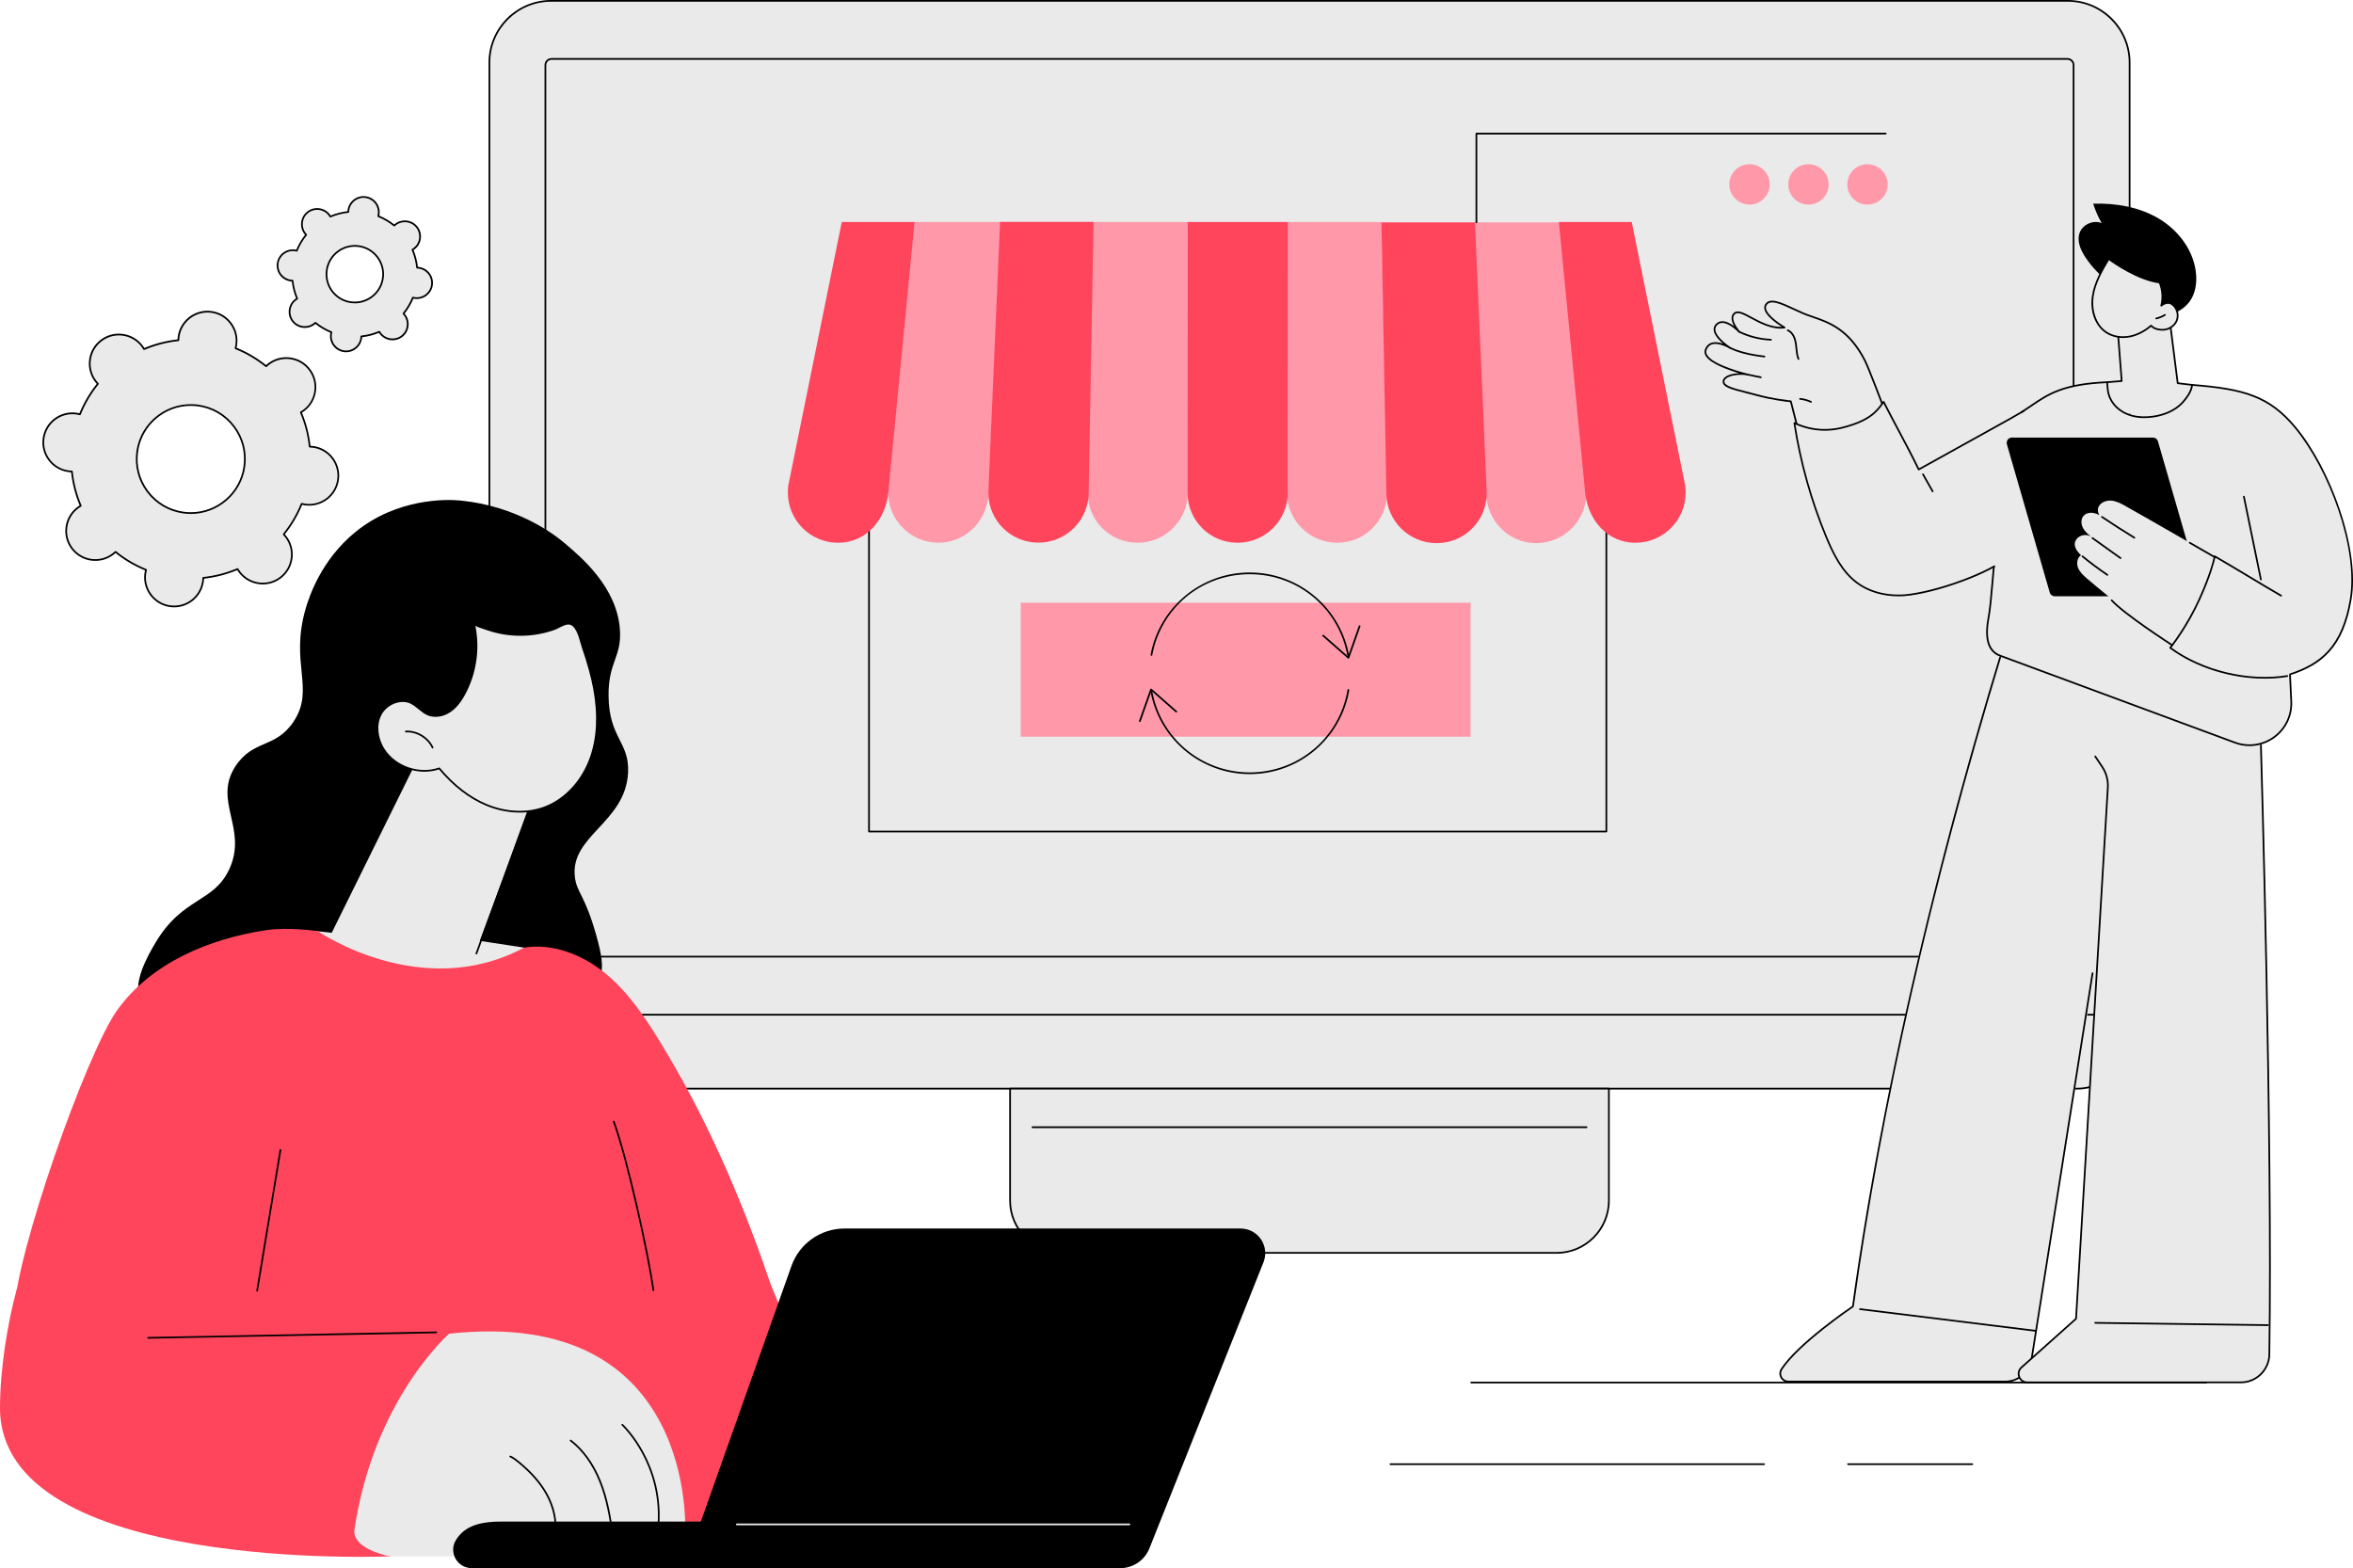 <?xml version="1.0" encoding="UTF-8"?>
<svg xmlns="http://www.w3.org/2000/svg" id="Capa_2" data-name="Capa 2" viewBox="0 0 2747.32 1831">
  <defs>
    <style>
      .cls-1 {
        fill: #f9a;
      }

      .cls-2 {
        fill: #ff455c;
      }

      .cls-3 {
        fill: #eaeaea;
      }
    </style>
  </defs>
  <g id="Illustration">
    <g id="Drop_servicing" data-name="Drop servicing">
      <g>
        <g>
          <path class="cls-3" d="M2460.52,1163.62c-2.81-1.14-1872.11,8.55-1872.11,8.55-2.28,2.28-17.02,12.62-17.02,12.62v23.15c0,34.89,27.29,63.17,60.95,63.17h1793.19c33.66,0,60.95-28.28,60.95-63.17v-23.15s-23.15-20.02-25.96-21.16Z"></path>
          <g>
            <path class="cls-3" d="M643.42,1h1771.03c39.76,0,72.03,32.28,72.03,72.03v1111.75H571.39V73.03c0-39.76,32.28-72.03,72.03-72.03Z"></path>
            <path d="M2486.48,1185.78H571.39c-.55,0-1-.45-1-1V73.03c0-40.27,32.76-73.03,73.03-73.03h1771.03c40.27,0,73.03,32.76,73.03,73.03v1111.75c0,.55-.45,1-1,1ZM572.39,1183.78h1913.09V73.03c0-39.17-31.87-71.03-71.03-71.03H643.42c-39.17,0-71.03,31.86-71.03,71.03v1110.75Z"></path>
          </g>
          <path d="M2421.07,1117.99H636.8c-.55,0-1-.45-1-1V76c0-4.53,3.68-8.21,8.21-8.21h1769.86c4.53,0,8.21,3.68,8.21,8.21v1041c0,.55-.45,1-1,1ZM637.8,1115.99h1782.27V76c0-3.42-2.78-6.21-6.21-6.21H644.01c-3.42,0-6.21,2.78-6.21,6.21v1040Z"></path>
          <path d="M2425.53,1272.1H632.34c-34.16,0-61.95-28.79-61.95-64.17,0-.55.45-1,1-1s1,.45,1,1c0,34.28,26.89,62.17,59.95,62.17h1793.19c33.06,0,59.95-27.89,59.95-62.17,0-.55.45-1,1-1s1,.45,1,1c0,35.38-27.79,64.17-61.95,64.17Z"></path>
          <g>
            <path class="cls-3" d="M1179.37,1271.1h699.14v130.73c0,33.69-27.36,61.05-61.05,61.05h-577.04c-33.69,0-61.05-27.36-61.05-61.05v-130.73h0Z"></path>
            <path d="M1817.45,1463.88h-577.04c-34.21,0-62.05-27.84-62.05-62.05v-130.73c0-.55.45-1,1-1h699.14c.55,0,1,.45,1,1v130.73c0,34.21-27.84,62.05-62.05,62.05ZM1180.37,1272.1v129.73c0,33.11,26.94,60.05,60.05,60.05h577.04c33.11,0,60.05-26.94,60.05-60.05v-129.73h-697.14Z"></path>
          </g>
          <path d="M1852.46,1317.15h-647.05c-.55,0-1-.45-1-1s.45-1,1-1h647.05c.55,0,1,.45,1,1s-.45,1-1,1Z"></path>
        </g>
        <g>
          <g>
            <g>
              <path d="M1875.56,971.89h-860.92c-.55,0-1-.45-1-1v-471.49c0-.55.45-1,1-1h860.92c.55,0,1,.45,1,1v471.49c0,.55-.45,1-1,1ZM1015.64,969.89h858.92v-469.49h-858.92v469.49Z"></path>
              <rect class="cls-1" x="1191.81" y="703.68" width="525.26" height="156.5"></rect>
            </g>
            <g>
              <path class="cls-1" d="M1168.29,259.17l-13.76,308.73c-.08,2.51-.02,4.72-.12,7.14-1.32,32.47-26.28,58.65-58.69,58.65s-58.69-26.26-58.69-58.65c0-2.42.19-4.78.47-7.12l30.18-308.75h100.61Z"></path>
              <path class="cls-1" d="M1502.78,567.97l-.28-307.41v-1.34h110.6l6.45,308.75c0,2.28,0,4.84,0,7.26,0,32.39-25.8,58.51-58.22,58.51s-58.69-26.26-58.69-58.65l.14-7.12Z"></path>
              <path class="cls-1" d="M1386.91,567.92l4.85-308.69h-115.36l-6.45,308.75c0,2.28,0,4.84,0,7.26,0,32.39,25.8,58.51,58.22,58.51s58.69-26.26,58.69-58.65l.05-7.17Z"></path>
              <path class="cls-2" d="M1503.49,567.97l.14-308.75h-116.91l-.09,308.79c0,2.28-.06,4.78-.06,7.2,0,32.39,25.95,58.52,58.36,58.52s58.69-26.26,58.69-58.65l-.14-7.12Z"></path>
              <path class="cls-1" d="M1721.58,259.67l13.16,308.73c.08,2.51.02,4.72.12,7.14,1.32,32.47,26.28,58.65,58.69,58.65s58.69-26.26,58.69-58.65c0-2.42-.19-4.78-.47-7.12l-30.18-308.75h-100.01Z"></path>
              <path class="cls-2" d="M1067.9,259.22l-30.01,308.75c-.26,2.48-.38,4.71-.64,7.12-3.46,32.54-26.28,58.65-58.69,58.65s-58.69-26.26-58.69-58.65c0-2.42.19-4.78.47-7.12h-.18l62.66-308.75h85.08Z"></path>
              <path class="cls-2" d="M1276.84,259.07s-109.19,0-109.19,0l-13.44,308.75c-.07,2.35-.25,4.98-.25,7.4,0,32.39,26.05,58.37,58.47,58.37,32.41,0,58.69-26.26,58.69-58.65l.09-7.12,5.63-308.75Z"></path>
              <path class="cls-2" d="M1820.1,259.22l30.01,308.75c.26,2.48.38,4.71.64,7.12,3.46,32.54,26.28,58.65,58.69,58.65s58.69-26.26,58.69-58.65c0-2.42-.19-4.78-.47-7.12h.18l-62.66-308.75h-85.08Z"></path>
              <path class="cls-2" d="M1612.96,259.67s109.19,0,109.19,0l13.44,308.75c.07,2.35.25,4.98.25,7.4,0,32.39-26.05,58.37-58.47,58.37s-58.69-26.26-58.69-58.65l-.09-7.12-5.63-308.75Z"></path>
            </g>
          </g>
          <g>
            <g>
              <path d="M1574.39,767.82c-.48,0-.9-.35-.99-.84-9.34-55.93-57.37-96.53-114.2-96.53s-103.67,39.73-113.84,94.47c-.1.54-.63.9-1.17.8-.54-.1-.9-.62-.8-1.17,10.34-55.69,59.04-96.1,115.8-96.1,28.05,0,55.21,10.02,76.5,28.2,21.05,17.99,35.14,42.85,39.67,70,.09.54-.28,1.06-.82,1.15-.06,0-.11.01-.17.01Z"></path>
              <path d="M1574.37,769.07c-.24,0-.48-.09-.66-.25l-29.49-25.94c-.42-.36-.46-1-.09-1.41.37-.42,1-.45,1.41-.09l28.38,24.96,12.61-35.62c.18-.52.75-.79,1.28-.61.52.18.79.76.61,1.28l-13.1,37.01c-.11.31-.37.55-.69.63-.08.02-.17.03-.25.03Z"></path>
            </g>
            <g>
              <path d="M1459.2,903.87c-28.05,0-55.21-10.02-76.5-28.2-21.05-17.99-35.14-42.85-39.67-70-.09-.54.28-1.06.82-1.15.55-.09,1.06.28,1.15.82,9.34,55.93,57.37,96.53,114.2,96.53s104.86-40.6,114.2-96.53c.09-.54.6-.91,1.15-.82.54.09.91.61.82,1.15-4.53,27.15-18.62,52.01-39.67,70-21.29,18.19-48.46,28.2-76.5,28.2Z"></path>
              <path d="M1330.85,843.05c-.11,0-.22-.02-.33-.06-.52-.18-.79-.76-.61-1.28l13.1-37.01c.11-.31.37-.55.69-.63.32-.08.66,0,.91.22l29.49,25.94c.42.36.46,1,.09,1.41-.37.42-1,.45-1.41.09l-28.38-24.96-12.61,35.62c-.14.41-.53.67-.94.67Z"></path>
            </g>
          </g>
        </g>
        <g>
          <path d="M1723.82,260.67c-.55,0-1-.45-1-1v-103.69c0-.55.45-1,1-1h478c.55,0,1,.45,1,1s-.45,1-1,1h-477v102.69c0,.55-.45,1-1,1Z"></path>
          <g>
            <ellipse class="cls-1" cx="2042.71" cy="215.31" rx="23.6" ry="23.58"></ellipse>
            <ellipse class="cls-1" cx="2111.57" cy="215.31" rx="23.6" ry="23.58"></ellipse>
            <ellipse class="cls-1" cx="2180.43" cy="215.31" rx="23.6" ry="23.58"></ellipse>
          </g>
        </g>
      </g>
      <g>
        <g>
          <path d="M268.2,1013.77c20.79-46.64-19.56-78.55,6.51-118.78,20.66-31.89,46.78-20.71,67.89-52.2,25.8-38.48-4.64-67.97,14.41-132.55,3.58-12.15,17.37-56.14,58.19-89.26,48.55-39.4,106.05-38.2,122.58-36.55,64.64,6.45,107.5,37.98,120.61,49.05,20.13,17,62.16,51.99,65.44,102.06,2.09,31.96-13.72,37.16-13.29,77.16.53,49.33,24.71,53.62,22.76,89.71-3.18,58.66-68.44,73.32-61.99,122.29,2.35,17.81,11.54,20.2,24.78,66.99,7.14,25.25,7.41,34.97,6.16,43.69-3.62,25.24-19.9,41.88-27.9,49.85-8.26,8.22-27.59,21.95-59.14,32.66-97.97,33.25-188.29-39.94-336.48-40.63-54.72-.25-99.98,15.26-113.78-7.45-12.21-20.11,8.25-54.92,16.24-68.51,32.16-54.69,68.81-46.69,87.02-87.54Z"></path>
          <g>
            <g>
              <path class="cls-3" d="M492.01,877.27l-104.72,211.91s-85.38-12.39-59.85,16.94c43.89,50.43,216.57,154.11,277.81,150.16,96.86-6.24,78.81-115.8,6.64-149.81l-51.73-7.92,65.84-177.02-133.98-44.26Z"></path>
              <path d="M556.23,1114.36c-.11,0-.23-.02-.34-.06-.52-.19-.79-.76-.6-1.28l69.4-190.87-133-43.93c-.52-.17-.81-.74-.64-1.26.17-.52.74-.81,1.26-.64l133.98,44.26c.26.08.47.27.59.51.12.24.13.52.04.78l-69.75,191.83c-.15.41-.53.66-.94.66Z"></path>
            </g>
            <g>
              <g>
                <path class="cls-3" d="M693.69,804.54c4.88,26.58,5.01,54.57-3.98,80.06-8.99,25.49-27.91,48.2-53.17,57.86-21.9,8.37-46.97,6.36-68.6-2.67s-40.06-24.64-55.09-42.62c-23.1,8.2-51.25-1.36-64.56-21.94-7.68-11.87-10.38-27.66-4.11-40.34,6.27-12.67,22.77-20.25,35.56-14.21,7.29,3.44,12.47,10.46,19.9,13.6,8.28,3.49,18.16,1.43,25.62-3.58,7.46-5.01,12.82-12.59,17.09-20.49,13.46-24.88,17.47-54.72,11.06-82.27.61,2.6,14.45,6.53,16.91,7.36,6.21,2.1,12.6,3.65,19.07,4.65,12.77,1.98,25.86,1.85,38.59-.36,6.46-1.12,12.82-2.77,19-4.96,4.91-1.74,11.27-6.38,16.5-6.43,10.93-.12,14.18,19.79,16.82,27.48,5.48,15.99,10.34,32.23,13.39,48.87Z"></path>
                <path d="M606.76,948.74c-12.98,0-26.41-2.69-39.21-8.03-19.8-8.27-38.31-22.52-55.03-42.37-5.43,1.84-11.14,2.72-16.88,2.72-18.85,0-37.96-9.47-48.19-25.29-8.47-13.1-10.1-29.32-4.17-41.32,6.85-13.86,24.09-20.71,36.88-14.67,3.62,1.71,6.74,4.27,9.75,6.75,3.29,2.7,6.39,5.26,10.11,6.83,7.37,3.11,16.83,1.78,24.67-3.49,6.3-4.23,11.63-10.63,16.77-20.13,13.31-24.6,17.3-54.33,10.96-81.56-.13-.54.21-1.08.75-1.2.54-.12,1.08.21,1.2.75.23.65,2.44,2.32,14.59,6.11.74.23,1.32.41,1.67.53,6.08,2.06,12.44,3.61,18.9,4.61,12.68,1.97,25.56,1.85,38.27-.36,6.44-1.12,12.78-2.77,18.84-4.92,1.66-.59,3.51-1.53,5.46-2.52,3.8-1.93,7.73-3.93,11.36-3.97.04,0,.08,0,.11,0,9.71,0,13.62,13.98,16.21,23.25.54,1.93,1,3.59,1.46,4.91,6.51,18.99,10.78,34.56,13.43,49.01,5.54,30.18,4.19,57.29-4.02,80.57-9.67,27.44-29.77,49.29-53.76,58.46-9.36,3.57-19.6,5.35-30.14,5.35ZM512.84,896.16c.29,0,.57.13.77.36,16.62,19.88,35.03,34.12,54.71,42.34,22.73,9.49,47.46,10.46,67.86,2.66,23.45-8.96,43.11-30.36,52.59-57.26,8.09-22.95,9.41-49.71,3.94-79.54-2.63-14.35-6.88-29.83-13.36-48.72-.47-1.37-.94-3.06-1.49-5.02-2.43-8.68-6.09-21.79-14.29-21.79-.03,0-.06,0-.09,0-3.16.04-6.88,1.92-10.47,3.75-2.02,1.02-3.92,1.99-5.7,2.62-6.16,2.18-12.61,3.87-19.16,5.01-12.93,2.24-26.02,2.37-38.92.37-6.57-1.02-13.05-2.6-19.23-4.69-.34-.12-.91-.29-1.62-.51-6.7-2.09-10.93-3.66-13.34-5.03,5.49,26.88,1.24,55.85-11.81,79.98-5.3,9.8-10.84,16.43-17.42,20.84-8.4,5.64-18.58,7.04-26.56,3.67-3.99-1.68-7.35-4.45-10.61-7.13-2.92-2.4-5.94-4.89-9.33-6.49-11.64-5.5-27.96,1.06-34.24,13.75-5.63,11.39-4.04,26.83,4.05,39.35,12.99,20.09,40.83,29.55,63.38,21.54.11-.04.22-.06.34-.06Z"></path>
              </g>
              <g>
                <path class="cls-3" d="M473.82,854.11c12.89-.64,25.8,7.11,31.28,18.78l-31.28-18.78Z"></path>
                <path d="M505.1,873.89c-.38,0-.74-.21-.91-.58-5.33-11.34-17.78-18.83-30.33-18.2-.54.02-1.02-.4-1.05-.95-.03-.55.4-1.02.95-1.05,13.3-.66,26.57,7.29,32.24,19.35.23.5.02,1.1-.48,1.33-.14.06-.28.1-.42.1Z"></path>
              </g>
            </g>
          </g>
          <g>
            <path class="cls-2" d="M59.26,1685.89c-53.32-113.62-42.67-29.56-42.27-155.05.2-62.23,83.63-301.17,120.03-351.66,39.4-54.64,106.75-83.03,173.4-93.06,26.85-4.04,60.64,1.13,60.64,1.13,0,0,120.95,83.54,240.82,19.22,33.18-5.37,67.33,7.89,93.53,28.93,26.2,21.04,45.59,49.26,63.25,77.84,53.99,87.36,95.46,182.02,128.67,279.18,11.75,34.37,56.05,121.49,52.31,157.61-4.23,40.87-10.23,75.68-40.43,103.57-9.77,9.03-47,27.54-55.1,34.34-15.41,12.93-46.6,8.92-66.54,6.18-109.68-15.09-351.43-55.59-373.88-37.4-33.8,27.38-331.75-22.49-354.43-70.83Z"></path>
            <path d="M300.2,1508.14c-.05,0-.11,0-.16-.01-.54-.09-.91-.61-.82-1.15l27.24-164.42c.09-.54.6-.92,1.15-.82.54.09.91.61.82,1.15l-27.24,164.42c-.08.49-.5.84-.99.84Z"></path>
            <path d="M762.95,1507.48c-.49,0-.92-.36-.99-.86-6.33-44.05-30.08-151.99-46.28-196.79-.19-.52.08-1.09.6-1.28.52-.19,1.09.08,1.28.6,16.24,44.9,40.03,153.06,46.38,197.19.08.55-.3,1.05-.85,1.13-.05,0-.1.01-.14.01Z"></path>
            <path d="M670.15,1655.54c-.42,0-.82-.27-.95-.7-.17-.53.12-1.09.65-1.26l28.26-9.01c.52-.17,1.09.12,1.26.65.17.53-.12,1.09-.65,1.26l-28.26,9.01c-.1.03-.2.05-.3.05Z"></path>
            <g>
              <g>
                <path class="cls-2" d="M456.5,1817.22S0,1837.27,0,1643.99c0-44.14,8.59-99.36,20.1-140.71l536.14,58.78-99.74,255.16Z"></path>
                <path d="M172.92,1563.06c-.54,0-.99-.44-1-.98-.01-.55.43-1.01.98-1.02l336.39-6.38c.59-.02,1.01.43,1.02.98.01.55-.43,1.01-.98,1.02l-336.39,6.38s-.01,0-.02,0Z"></path>
              </g>
              <g>
                <path class="cls-3" d="M413.88,1785.8c-3.42,23.06,41.28,31.42,41.28,31.42h138.51l206.27-26.49s16.1-265.57-275.52-233.48c0,0-88,76.5-110.54,228.55Z"></path>
                <path d="M648.01,1792.76s-.1,0-.15-.01c-.55-.08-.92-.59-.84-1.13,2.2-15.07-1.33-31.8-9.93-47.11-7.18-12.78-17.78-24.81-32.42-36.79-2.82-2.31-5.87-4.69-9.35-6.22-.51-.22-.74-.81-.52-1.32.22-.51.81-.74,1.32-.52,3.71,1.62,6.88,4.1,9.82,6.5,14.83,12.14,25.59,24.36,32.89,37.35,8.82,15.69,12.43,32.87,10.16,48.38-.07.5-.5.86-.99.86Z"></path>
                <path d="M714.68,1788.94c-.49,0-.92-.36-.99-.86-2.51-17.69-6.12-38.39-13.87-57.8-8.04-20.14-19.86-36.59-34.18-47.58-.44-.34-.52-.96-.18-1.4.34-.44.96-.52,1.4-.18,14.61,11.21,26.65,27.95,34.83,48.42,7.83,19.6,11.46,40.45,13.99,58.26.08.55-.3,1.05-.85,1.13-.05,0-.09.01-.14.01Z"></path>
                <path d="M768.09,1788.94s-.08,0-.12,0c-.55-.07-.94-.56-.88-1.11,4.73-39.61-6.71-71.09-17.14-90.52-11.32-21.08-23.92-32.94-24.05-33.05-.4-.38-.43-1.01-.05-1.41.38-.4,1.01-.43,1.41-.05.13.12,12.94,12.15,24.41,33.5,10.59,19.7,22.2,51.61,17.4,91.77-.06.51-.49.88-.99.88Z"></path>
              </g>
            </g>
          </g>
        </g>
        <g>
          <path d="M1303.63,1831h-752.38c-4.46,0-8.91-1.14-12.59-3.67-8.61-5.91-11.59-16.49-8.19-25.58,8.87-18.59,27.21-25.14,54.32-25.14h768.2l-9.97,27.07c-6.15,16.42-21.85,27.31-39.4,27.31Z"></path>
          <path d="M1307.89,1831c15.05,0,28.57-9.16,34.14-23.13l133.19-334.02c3.53-8.86,2.44-18.9-2.92-26.8-5.36-7.9-14.29-12.63-23.83-12.63h-462.41c-27.86,0-52.71,17.54-62.01,43.79l-125.02,352.79h508.85Z"></path>
          <path class="cls-3" d="M1318.71,1780.89h-458.45c-.55,0-1-.45-1-1s.45-1,1-1h458.45c.55,0,1,.45,1,1s-.45,1-1,1Z"></path>
        </g>
      </g>
      <path d="M2576.06,1615.3h-858.36c-.55,0-1-.45-1-1s.45-1,1-1h858.36c.55,0,1,.45,1,1s-.45,1-1,1Z"></path>
      <g>
        <path d="M2302.86,1710.58h-145.14c-.55,0-1-.45-1-1s.45-1,1-1h145.14c.55,0,1,.45,1,1s-.45,1-1,1Z"></path>
        <path d="M2059.72,1710.58h-436.28c-.55,0-1-.45-1-1s.45-1,1-1h436.28c.55,0,1,.45,1,1s-.45,1-1,1Z"></path>
      </g>
      <g>
        <g>
          <path class="cls-3" d="M394.69,560.15c2.61-18.58-10.34-35.76-28.93-38.37-1.39-.19-2.76-.28-4.12-.3-1.45-13.98-4.99-27.45-10.36-40.04,1.18-.68,2.34-1.42,3.46-2.26,15-11.29,17.99-32.59,6.7-47.58-11.3-14.99-32.62-17.98-47.61-6.69-1.12.84-2.15,1.75-3.13,2.7-10.63-8.63-22.61-15.74-35.66-20.99.35-1.32.65-2.66.85-4.04,2.61-18.58-10.34-35.76-28.93-38.37-18.59-2.61-35.79,10.33-38.4,28.91-.2,1.38-.28,2.76-.3,4.12-13.99,1.45-27.47,4.99-40.07,10.35-.68-1.18-1.42-2.34-2.26-3.46-11.3-14.99-32.62-17.98-47.61-6.69-15,11.29-17.99,32.59-6.7,47.58.84,1.12,1.75,2.14,2.7,3.13-8.64,10.62-15.75,22.6-21.01,35.63-1.32-.35-2.66-.65-4.05-.85-18.59-2.61-35.79,10.33-38.4,28.91-2.62,18.58,10.34,35.76,28.93,38.37,1.39.19,2.76.28,4.12.3,1.45,13.98,4.99,27.45,10.36,40.04-1.18.68-2.34,1.42-3.46,2.26-15,11.29-17.99,32.59-6.7,47.58,11.3,14.99,32.62,17.98,47.61,6.69,1.12-.84,2.15-1.75,3.13-2.7,10.63,8.63,22.61,15.74,35.66,20.99-.35,1.32-.65,2.66-.85,4.04-2.61,18.58,10.34,35.76,28.93,38.37,18.59,2.61,35.79-10.33,38.4-28.91.19-1.38.28-2.76.3-4.12,13.99-1.45,27.47-4.99,40.07-10.35.68,1.18,1.42,2.34,2.26,3.46,11.3,14.99,32.62,17.98,47.61,6.69,15-11.29,17.99-32.59,6.7-47.58-.84-1.12-1.75-2.14-2.7-3.13,8.63-10.62,15.75-22.6,21.01-35.63,1.32.35,2.66.65,4.05.85,18.59,2.61,35.79-10.33,38.4-28.91ZM285.29,544.78c-4.86,34.51-36.79,58.54-71.32,53.69-34.53-4.85-58.59-36.76-53.73-71.26,4.86-34.51,36.79-58.54,71.32-53.69,34.53,4.85,58.59,36.76,53.73,71.26Z"></path>
          <path d="M203.35,709.12c-1.62,0-3.25-.11-4.9-.34-9.26-1.3-17.45-6.13-23.08-13.59-5.63-7.46-8.01-16.67-6.7-25.92.14-1.03.36-2.12.65-3.31-12.41-5.08-23.98-11.89-34.42-20.26-.89.83-1.74,1.54-2.58,2.17-15.41,11.6-37.4,8.51-49.01-6.89-5.62-7.46-8.01-16.67-6.7-25.92,1.3-9.25,6.13-17.44,13.6-23.06.84-.63,1.76-1.25,2.8-1.88-5.17-12.34-8.53-25.33-10-38.65-1.22-.05-2.33-.14-3.36-.29-9.26-1.3-17.45-6.13-23.08-13.59-5.63-7.46-8.01-16.67-6.71-25.92,2.69-19.1,20.42-32.45,39.53-29.76,1.04.15,2.12.36,3.31.65,5.09-12.4,11.91-23.96,20.28-34.39-.83-.89-1.54-1.74-2.17-2.58-5.63-7.46-8.01-16.67-6.71-25.92,1.3-9.25,6.13-17.44,13.6-23.06,15.41-11.61,37.4-8.51,49.01,6.89.63.83,1.25,1.76,1.88,2.8,12.34-5.16,25.35-8.52,38.68-9.99.05-1.23.14-2.31.29-3.36,2.69-19.1,20.41-32.45,39.53-29.76,9.26,1.3,17.45,6.13,23.08,13.59,5.63,7.46,8.01,16.67,6.7,25.92-.14,1.03-.36,2.12-.65,3.31,12.41,5.08,23.98,11.89,34.42,20.26.89-.83,1.74-1.54,2.58-2.17,15.41-11.61,37.4-8.51,49.01,6.89,5.62,7.46,8.01,16.67,6.7,25.92-1.3,9.25-6.13,17.44-13.6,23.06-.84.63-1.76,1.25-2.8,1.88,5.17,12.34,8.53,25.33,10,38.65,1.22.05,2.33.14,3.36.29,9.26,1.3,17.45,6.13,23.08,13.59,5.63,7.46,8.01,16.67,6.71,25.92-2.69,19.1-20.42,32.45-39.53,29.76-1.04-.15-2.12-.36-3.31-.65-5.09,12.39-11.9,23.96-20.28,34.39.83.89,1.54,1.74,2.17,2.58,5.63,7.46,8.01,16.67,6.71,25.92-1.3,9.25-6.13,17.44-13.6,23.06-15.41,11.6-37.4,8.51-49.01-6.89-.63-.84-1.25-1.76-1.88-2.8-12.35,5.16-25.35,8.52-38.68,9.99-.05,1.22-.14,2.32-.29,3.36-2.46,17.45-17.48,30.11-34.63,30.11ZM134.85,643.37c.22,0,.45.07.63.22,10.69,8.68,22.6,15.69,35.4,20.84.47.19.72.7.59,1.19-.39,1.47-.65,2.71-.82,3.93-1.23,8.72,1.02,17.4,6.32,24.43,5.3,7.03,13.03,11.58,21.76,12.81,18.02,2.53,34.74-10.06,37.27-28.06.17-1.2.27-2.51.29-4,0-.51.39-.92.9-.98,13.72-1.42,27.11-4.88,39.78-10.27.46-.2,1-.02,1.26.42.75,1.29,1.46,2.38,2.2,3.36,10.95,14.52,31.68,17.44,46.21,6.49,7.04-5.3,11.59-13.02,12.82-21.74,1.23-8.72-1.02-17.4-6.32-24.43-.73-.97-1.59-1.96-2.62-3.03-.35-.36-.38-.93-.06-1.32,8.68-10.68,15.7-22.59,20.86-35.37.19-.47.7-.72,1.18-.59,1.47.39,2.71.65,3.93.82,1.55.22,3.09.32,4.62.32,16.18,0,30.34-11.93,32.66-28.38,1.23-8.72-1.02-17.4-6.32-24.43-5.3-7.03-13.03-11.58-21.76-12.81-1.2-.17-2.51-.26-4-.29-.5,0-.92-.39-.98-.9-1.42-13.71-4.88-27.09-10.28-39.75-.2-.46-.02-1,.42-1.26,1.29-.75,2.39-1.46,3.36-2.19,7.04-5.3,11.59-13.02,12.82-21.74,1.23-8.72-1.02-17.4-6.32-24.43-10.95-14.52-31.68-17.44-46.21-6.49-.97.73-1.97,1.59-3.04,2.62-.36.35-.93.37-1.32.06-10.69-8.68-22.6-15.69-35.4-20.84-.47-.19-.72-.7-.59-1.19.39-1.47.65-2.71.82-3.93,1.23-8.72-1.02-17.4-6.32-24.43-5.3-7.03-13.03-11.58-21.76-12.81-18.01-2.53-34.74,10.06-37.27,28.06-.17,1.21-.26,2.48-.29,4,0,.5-.39.92-.9.98-13.72,1.42-27.11,4.88-39.78,10.27-.46.2-1,.02-1.26-.42-.75-1.29-1.47-2.39-2.2-3.36-10.95-14.52-31.68-17.44-46.21-6.49-7.04,5.3-11.59,13.02-12.82,21.74-1.23,8.72,1.02,17.4,6.32,24.43.73.97,1.59,1.97,2.62,3.03.35.36.38.93.06,1.33-8.68,10.68-15.7,22.58-20.86,35.37-.19.47-.69.72-1.18.59-1.47-.39-2.71-.65-3.93-.82-18.01-2.53-34.74,10.06-37.27,28.06-1.23,8.72,1.02,17.4,6.32,24.43,5.3,7.03,13.03,11.58,21.76,12.81,1.22.17,2.49.26,4,.29.5,0,.92.39.98.9,1.42,13.71,4.88,27.08,10.28,39.75.2.47.02,1-.42,1.26-1.29.74-2.38,1.46-3.36,2.19-7.04,5.3-11.59,13.02-12.82,21.74-1.23,8.72,1.02,17.4,6.32,24.43,10.95,14.52,31.68,17.43,46.21,6.49.97-.73,1.96-1.59,3.04-2.62.19-.19.44-.28.69-.28ZM222.81,600.09c-2.96,0-5.96-.21-8.98-.63-16.96-2.38-31.99-11.23-42.29-24.9-10.31-13.67-14.67-30.54-12.29-47.49,4.92-35,37.42-59.46,72.45-54.54,16.96,2.38,31.99,11.23,42.29,24.9,10.31,13.67,14.67,30.54,12.29,47.49-4.5,31.98-32.03,55.17-63.47,55.17ZM222.73,473.89c-30.46,0-57.13,22.46-61.49,53.45-2.31,16.42,1.92,32.76,11.9,46.01,9.99,13.25,24.54,21.81,40.98,24.12,2.92.41,5.83.61,8.7.61,30.46,0,57.13-22.46,61.49-53.45,2.31-16.42-1.92-32.76-11.9-46.01-9.99-13.25-24.54-21.81-40.98-24.12-2.92-.41-5.83-.61-8.7-.61Z"></path>
        </g>
        <g>
          <path class="cls-3" d="M504.34,332.79c1.37-9.73-5.42-18.73-15.15-20.1-.73-.1-1.45-.14-2.16-.16-.76-7.32-2.61-14.38-5.42-20.97.62-.36,1.23-.74,1.81-1.18,7.86-5.91,9.43-17.07,3.51-24.92-5.92-7.85-17.08-9.42-24.94-3.5-.59.44-1.12.92-1.64,1.41-5.57-4.52-11.84-8.24-18.68-10.99.18-.69.34-1.39.44-2.12,1.37-9.73-5.41-18.73-15.15-20.1-9.74-1.37-18.74,5.41-20.11,15.14-.1.73-.14,1.44-.16,2.16-7.33.76-14.39,2.61-20.99,5.42-.36-.62-.74-1.23-1.19-1.81-5.92-7.85-17.08-9.42-24.94-3.5-7.86,5.91-9.43,17.07-3.51,24.92.44.58.92,1.12,1.42,1.64-4.52,5.56-8.25,11.84-11,18.66-.69-.18-1.39-.34-2.12-.44-9.74-1.37-18.74,5.41-20.11,15.14-1.37,9.73,5.41,18.73,15.15,20.1.73.1,1.45.14,2.16.16.76,7.32,2.61,14.38,5.43,20.97-.62.36-1.23.74-1.81,1.18-7.86,5.91-9.43,17.07-3.51,24.92,5.92,7.85,17.08,9.42,24.94,3.5.59-.44,1.12-.92,1.64-1.41,5.57,4.52,11.84,8.24,18.68,10.99-.18.69-.34,1.39-.44,2.12-1.37,9.73,5.42,18.73,15.15,20.1,9.74,1.37,18.74-5.41,20.11-15.14.1-.73.14-1.44.16-2.16,7.33-.76,14.39-2.61,20.99-5.42.36.62.74,1.23,1.19,1.81,5.92,7.85,17.08,9.42,24.94,3.5,7.85-5.91,9.43-17.07,3.51-24.92-.44-.58-.92-1.12-1.42-1.64,4.52-5.56,8.25-11.84,11-18.66.69.18,1.39.34,2.12.44,9.74,1.37,18.74-5.41,20.11-15.14ZM447.04,324.73c-2.54,18.07-19.27,30.66-37.35,28.12-18.09-2.54-30.69-19.25-28.14-37.33,2.54-18.07,19.27-30.66,37.35-28.12,18.09,2.54,30.69,19.25,28.14,37.33Z"></path>
          <path d="M404.12,411.29c-.87,0-1.75-.06-2.63-.18-4.97-.7-9.38-3.29-12.4-7.3-3.02-4.01-4.3-8.96-3.6-13.93.06-.44.15-.9.26-1.38-6.27-2.61-12.13-6.06-17.45-10.27-.37.33-.73.63-1.09.89-8.28,6.24-20.1,4.57-26.34-3.7-3.02-4.01-4.3-8.96-3.6-13.93s3.29-9.37,7.31-12.39c.36-.27.74-.53,1.16-.8-2.59-6.27-4.29-12.85-5.07-19.59-.5-.03-.96-.07-1.4-.14-4.97-.7-9.38-3.29-12.4-7.3-3.02-4.01-4.3-8.96-3.6-13.93,1.45-10.26,10.97-17.44,21.24-15.99.44.06.9.15,1.38.26,2.61-6.27,6.07-12.13,10.28-17.44-.33-.37-.63-.73-.89-1.08-3.02-4.01-4.3-8.96-3.6-13.93.7-4.97,3.29-9.37,7.31-12.39,8.28-6.24,20.1-4.58,26.34,3.7.27.36.53.74.8,1.16,6.27-2.58,12.86-4.28,19.61-5.06.03-.5.07-.96.13-1.4,1.44-10.26,10.96-17.44,21.25-15.99,4.97.7,9.38,3.29,12.4,7.3,3.02,4.01,4.3,8.96,3.6,13.93-.06.44-.15.9-.26,1.38,6.27,2.61,12.13,6.06,17.45,10.27.37-.33.73-.63,1.09-.89,8.28-6.23,20.09-4.58,26.34,3.7,3.02,4.01,4.3,8.96,3.6,13.93-.7,4.97-3.29,9.37-7.31,12.39-.35.27-.74.53-1.16.8,2.58,6.27,4.29,12.85,5.07,19.59.5.03.96.07,1.4.14,4.97.7,9.38,3.29,12.4,7.3,3.02,4.01,4.3,8.96,3.6,13.93-1.44,10.26-10.98,17.44-21.24,15.99-.44-.06-.9-.15-1.38-.26-2.61,6.27-6.07,12.13-10.28,17.44.33.37.62.73.89,1.08,3.02,4.01,4.3,8.96,3.6,13.93-.7,4.97-3.29,9.37-7.31,12.39-8.28,6.24-20.1,4.58-26.34-3.7-.27-.35-.53-.74-.8-1.16-6.27,2.58-12.86,4.28-19.61,5.06-.03.5-.07.96-.14,1.4-1.32,9.38-9.39,16.18-18.61,16.18ZM368.24,375.9c.22,0,.45.07.63.22,5.56,4.51,11.76,8.16,18.42,10.84.47.19.72.7.59,1.18-.2.75-.33,1.38-.42,2-.62,4.44.52,8.86,3.22,12.44,2.7,3.58,6.64,5.9,11.08,6.53,9.17,1.29,17.7-5.12,18.98-14.29.09-.62.13-1.27.15-2.04,0-.5.39-.92.9-.98,7.14-.74,14.1-2.54,20.7-5.35.46-.2,1-.02,1.26.42.38.66.75,1.22,1.12,1.71,5.58,7.4,16.14,8.88,23.54,3.31,3.59-2.7,5.9-6.63,6.53-11.07s-.52-8.86-3.22-12.44c-.37-.49-.81-1-1.34-1.55-.35-.36-.38-.93-.06-1.32,4.52-5.56,8.17-11.75,10.85-18.41.19-.47.7-.72,1.19-.59.74.2,1.39.33,2,.42,9.18,1.29,17.69-5.12,18.98-14.29h0c.62-4.44-.52-8.86-3.22-12.44-2.7-3.58-6.64-5.9-11.08-6.53-.61-.09-1.28-.13-2.04-.15-.5,0-.92-.39-.98-.9-.74-7.14-2.54-14.09-5.35-20.68-.2-.47-.02-1.01.42-1.26.66-.38,1.22-.75,1.71-1.12,3.59-2.7,5.91-6.63,6.53-11.07.62-4.44-.52-8.86-3.22-12.44-5.58-7.4-16.14-8.88-23.54-3.31-.49.37-1,.81-1.55,1.34-.36.35-.93.37-1.32.06-5.56-4.52-11.76-8.16-18.42-10.84-.47-.19-.72-.7-.59-1.19.2-.74.33-1.39.42-2,.62-4.44-.52-8.86-3.22-12.45-2.7-3.58-6.64-5.9-11.08-6.53-9.17-1.29-17.7,5.12-18.99,14.29-.09.61-.13,1.28-.15,2.04,0,.5-.39.92-.9.98-7.14.74-14.1,2.54-20.7,5.35-.46.2-1,.02-1.26-.42-.39-.67-.75-1.21-1.12-1.71-5.58-7.4-16.14-8.88-23.54-3.31-3.59,2.7-5.91,6.63-6.53,11.07s.52,8.86,3.22,12.44c.37.5.8.99,1.34,1.55.35.36.38.93.06,1.32-4.52,5.56-8.17,11.75-10.85,18.4-.19.47-.69.72-1.18.59-.75-.2-1.39-.33-2-.42-9.18-1.29-17.69,5.12-18.99,14.29-.62,4.44.52,8.86,3.22,12.44,2.7,3.58,6.64,5.9,11.08,6.53.61.09,1.28.13,2.04.15.5,0,.92.39.98.9.74,7.13,2.54,14.09,5.35,20.68.2.46.02,1-.42,1.26-.67.39-1.21.74-1.71,1.12-3.59,2.7-5.91,6.63-6.53,11.07-.62,4.44.52,8.86,3.22,12.44,5.58,7.4,16.14,8.88,23.54,3.31.49-.37,1-.81,1.55-1.34.19-.19.44-.28.69-.28ZM414.31,354.18c-1.57,0-3.17-.11-4.77-.33-9.01-1.27-16.99-5.96-22.47-13.23-5.48-7.26-7.79-16.22-6.53-25.23,2.62-18.59,19.88-31.59,38.48-28.97,9.01,1.27,16.99,5.96,22.47,13.23,5.48,7.26,7.79,16.22,6.53,25.23-2.39,16.99-17.01,29.31-33.71,29.31ZM414.27,288.08c-15.72,0-29.49,11.59-31.74,27.59-1.19,8.48.99,16.91,6.14,23.75,5.15,6.84,12.66,11.26,21.15,12.45,17.51,2.46,33.76-9.77,36.22-27.27h0c1.19-8.48-.99-16.91-6.14-23.75-5.15-6.84-12.67-11.26-21.15-12.45-1.51-.21-3.01-.31-4.49-.31Z"></path>
        </g>
      </g>
      <g>
        <g>
          <g>
            <path d="M2434.98,300.55c-5.58-8.39-10.19-18.75-6.99-28.3,3.37-10.09,16.1-15.84,25.91-11.72-4.13-7.19-7.48-14.82-9.97-22.73,26.85-.77,54.47,3.97,77.43,17.89,22.96,13.93,40.64,37.95,42.77,64.71.89,11.13-1.07,22.88-7.71,31.87-6.97,9.43-18.27,14.78-29.66,17.62-14.82,3.7-31.17,3.59-44.67-3.55-9.12-4.82-16.56-13.22-19.77-23.06-.82-2.5-1.36-5.09-1.57-7.72-.15-1.89.81-5.38.08-7.05-.86-1.98-4.56-3.95-6.18-5.39-2.32-2.05-4.55-4.2-6.7-6.43-4.79-4.98-9.14-10.39-12.97-16.14Z"></path>
            <path d="M2459.76,301.42c-.26,0-.51-.1-.71-.3-5.87-5.92-10.21-13.27-12.56-21.27-.16-.53.15-1.09.68-1.24.54-.16,1.09.15,1.24.68,2.26,7.68,6.43,14.74,12.07,20.42.39.39.39,1.03,0,1.41-.2.19-.45.29-.7.29Z"></path>
          </g>
          <path class="cls-3" d="M2460.53,446.26l16.72-1.37-3.96-51.24s12.48-62.45,60.55-15.82l8.8,69.57,16.82,2.01s-8.17,37.49-48.52,37.4c-34.27-.08-51.01-17.17-50.41-40.56Z"></path>
          <path d="M2559.46,450.42s-.08,0-.12,0l-16.82-2.01c-.45-.05-.82-.41-.87-.87l-8.76-69.22c-14.2-13.7-26.55-19.05-36.71-15.89-15.87,4.94-21.44,29.29-21.88,31.3l3.95,51.1c.04.55-.37,1.03-.92,1.07l-16.72,1.37c-.55.05-1.03-.36-1.08-.91-.04-.55.37-1.03.92-1.08l15.73-1.29-3.88-50.25c0-.09,0-.18.02-.27.22-1.12,5.68-27.47,23.27-32.94,10.97-3.41,24.08,2.17,38.95,16.61.16.16.27.37.3.59l8.71,68.8,16.04,1.92c.55.07.94.56.87,1.11-.06.51-.49.88-.99.88Z"></path>
          <g>
            <g>
              <path class="cls-3" d="M2511.59,380.22c-7.2,6.17-15.77,10.94-25.09,12.71-9.32,1.76-19.41.33-27.31-4.91-13.23-8.77-18.02-26.56-15.69-42.25,2.34-15.69,10.49-29.82,18.61-43.45,0,0,30.97,23.72,59.41,27.55,3.62,9.22,4.04,18.22,1.94,27.05,0,0,6.32-5.73,12.12-1.95,6.27,4.09,8.8,12.91,5.78,19.76-3.02,6.85-10.86,11.05-18.31,10.31-4.21-.42-8.07-1.23-11.46-4.81Z"></path>
              <path d="M2478.87,394.65c-7.4,0-14.51-2-20.24-5.8-12.47-8.27-18.8-25.24-16.12-43.23,2.45-16.47,11.49-31.63,18.74-43.82.15-.25.39-.42.67-.47.28-.05.57.01.8.19.31.24,31.09,23.6,58.94,27.35.36.05.66.29.8.63,3.21,8.18,4.06,16.61,2.52,25.08,2.89-1.72,7.25-3.01,11.16-.46,6.6,4.31,9.36,13.72,6.14,21-3.14,7.11-11.26,11.7-19.32,10.9-3.64-.36-7.79-1.04-11.42-4.45-7.75,6.46-16.32,10.72-24.85,12.33-2.61.49-5.23.74-7.81.74ZM2462.4,303.78c-7.06,11.87-15.59,26.48-17.92,42.14-2.1,14.11,1.8,32.35,15.25,41.27,7.3,4.84,16.99,6.58,26.57,4.76,8.45-1.6,16.96-5.92,24.63-12.49.4-.35,1.01-.32,1.38.07,2.99,3.15,6.36,4.06,10.83,4.5,7.21.71,14.5-3.38,17.3-9.72,2.83-6.42.41-14.72-5.41-18.51-5.1-3.32-10.84,1.8-10.9,1.85-.32.3-.8.34-1.18.12-.38-.22-.57-.67-.46-1.09,2.11-8.87,1.55-17.35-1.69-25.91-25.51-3.67-53.11-23.12-58.4-26.99Z"></path>
            </g>
            <path d="M2517.55,372.86c-.46,0-.87-.31-.97-.78-.12-.54.21-1.08.75-1.2,3.5-.81,6.83-2.16,9.9-4.03.47-.29,1.09-.14,1.37.34.29.47.14,1.09-.34,1.37-3.25,1.97-6.78,3.41-10.49,4.26-.08.02-.15.03-.23.03Z"></path>
          </g>
        </g>
        <g>
          <g>
            <path class="cls-3" d="M2088.04,1613.16h253.09c15.51,0,28.69-11.34,30.99-26.66l119.51-739.37-142.82-120.67s-124.03,358.91-185.35,798.96c0,0-63.27,42.48-83.31,73.18-4.09,6.27.4,14.56,7.89,14.56Z"></path>
            <path d="M2341.12,1614.16h-253.09c-3.89,0-7.31-2.04-9.16-5.46-1.85-3.42-1.69-7.4.44-10.66,19.12-29.29,77.96-69.64,83.21-73.21,19.89-142.59,49.74-295.6,88.72-454.77,24.5-100.03,51.71-199.13,83.19-302.98.16-.53.72-.83,1.25-.67.53.16.83.72.67,1.25-81.42,268.62-139.26,523.61-171.9,757.89-.04.28-.2.53-.43.69-.63.42-63.33,42.72-83.03,72.89-1.72,2.63-1.85,5.85-.36,8.61,1.49,2.76,4.26,4.41,7.4,4.41h253.09c15.14,0,27.75-10.85,30-25.81l71.14-450.2c.09-.55.61-.92,1.14-.83.54.09.92.6.83,1.14l-71.14,450.19c-2.4,15.93-15.85,27.51-31.98,27.51Z"></path>
            <path d="M2377.27,1554.93s-.08,0-.12,0l-205.62-25.38c-.55-.07-.94-.57-.87-1.11.07-.55.58-.94,1.11-.87l205.62,25.38c.55.07.94.57.87,1.11-.06.51-.49.88-.99.88Z"></path>
          </g>
          <g>
            <path class="cls-3" d="M2348.8,726.46l291.28,119.18s13.47,481.96,9.54,735.88c-.28,18.07-15.01,32.57-33.09,32.57h-249.62c-9.18,0-13.52-11.33-6.67-17.45l63.67-56.88,30.15-503.52-90.96-236.01-14.31-73.77Z"></path>
            <path d="M2616.54,1615.09h-249.62c-4.68,0-8.62-2.71-10.28-7.08-1.66-4.36-.54-9.01,2.95-12.12l63.37-56.61,37.12-619.81c.5-8.28-1.77-16.64-6.4-23.54l-8.15-12.16c-.31-.46-.18-1.08.27-1.39.46-.31,1.08-.18,1.39.27l8.15,12.16c4.86,7.26,7.25,16.06,6.73,24.77l-37.14,620.22c-.02.26-.13.51-.33.69l-63.67,56.88c-3.41,3.04-3.48,7.12-2.41,9.91,1.07,2.8,3.84,5.79,8.41,5.79h249.62c17.42,0,31.82-14.17,32.09-31.58,3.89-251-9.7-706.75-9.84-711.32-.02-.55.42-1.01.97-1.03.57,0,1.01.42,1.03.97.14,4.57,13.73,460.37,9.84,711.41-.29,18.5-15.58,33.55-34.09,33.55Z"></path>
            <path d="M2647.99,1548.25h-.01l-201.63-2.67c-.55,0-.99-.46-.99-1.01,0-.55.45-.99,1-.99h.01l201.63,2.67c.55,0,.99.46.99,1.01,0,.55-.45.99-1,.99Z"></path>
          </g>
        </g>
        <g>
          <g>
            <path class="cls-3" d="M2105.82,366.06c-19.19-8.1-38.44-20.34-44.19-9.92-5.75,10.43,21.97,26.26,21.97,26.26-25.67,3.25-49.42-23.21-58.03-16.78-8.61,6.43,2.78,19.86,2.78,19.86,0,0-15.05-16.62-24.45-6.26-9.4,10.36,12.94,26.1,12.94,26.1,0,0-19.56-13.01-25.31,3.08-5.76,16.09,46.94,29.4,46.94,29.4-10.36-2-25.77.06-26.12,7.59-.35,7.53,18.33,10.17,37.99,15.69,19.66,5.52,40.56,7.54,40.56,7.54,6.5,34.79,18.87,62.71,24.55,88.02,2.71,12.08,13.75,20.51,26.13,19.92,2.42-.12,4.84-.29,7.25-.51,20.74-1.94,41.01-7.7,60.15-15.81l.23-.1c12.67-5.38,18.34-20.19,12.48-32.64-13.87-29.45-32.62-78.73-45.74-108.31-17.4-39.24-50.92-45.04-70.11-53.14Z"></path>
            <path d="M2104.72,524.14c-.45,0-.86-.3-.97-.76-.09-.37-9.15-36.93-13.64-53.82-3.8-.41-22.51-2.58-40.04-7.5-4.18-1.17-8.29-2.21-12.26-3.21-15.55-3.92-26.78-6.76-26.46-13.49.09-1.93,1.08-3.65,2.94-5.12,3.5-2.75,9.83-4.24,16.07-4.54-12.66-3.72-33.98-11.2-39.08-20.6-1.28-2.35-1.51-4.72-.68-7.03,1.41-3.93,3.86-6.53,7.31-7.75,4.37-1.54,9.58-.55,13.84.92-4.73-4.1-10.15-9.91-10.87-15.5-.35-2.71.42-5.13,2.29-7.19,2.08-2.29,4.67-3.46,7.7-3.48.03,0,.05,0,.08,0,4.83,0,9.94,2.93,13.83,5.84-1.82-3.21-3.35-7.04-3-10.44.24-2.33,1.32-4.24,3.21-5.65,4.35-3.25,11.46.56,20.46,5.4,9.97,5.35,22.2,11.91,35,11.44-6.99-4.4-24.77-16.77-19.68-26,5.05-9.15,18.48-2.9,34.02,4.33,3.73,1.74,7.59,3.53,11.43,5.15,3.23,1.36,6.79,2.58,10.56,3.88,19.04,6.53,42.73,14.65,61.5,51.45,4.66,9.13,21.93,55.03,22.66,56.98.19.52-.07,1.09-.58,1.29-.51.19-1.09-.07-1.29-.58-.18-.48-17.96-47.75-22.57-56.78-18.41-36.07-41.67-44.05-60.37-50.47-3.8-1.3-7.4-2.54-10.69-3.93-3.87-1.63-7.75-3.44-11.5-5.18-14.64-6.81-27.28-12.69-31.43-5.17-4.33,7.84,14.12,20.64,21.59,24.91.37.21.57.64.48,1.06s-.43.74-.85.8c-14.53,1.84-28.23-5.51-39.23-11.42-8.37-4.49-14.99-8.04-18.32-5.56-1.45,1.08-2.24,2.47-2.42,4.25-.68,6.66,7.45,15.92,7.53,16.01.36.41.33,1.03-.08,1.4-.4.37-1.03.34-1.4-.06-.1-.11-10.32-10.96-18.86-10.96-.02,0-.05,0-.07,0-2.48.02-4.52.94-6.23,2.83-1.48,1.63-2.06,3.46-1.79,5.59,1.16,9.02,17.05,19.5,17.21,19.6.46.3.59.91.3,1.37-.29.46-.9.6-1.37.32-.12-.07-12.3-7.43-20.43-4.57-2.84,1-4.89,3.2-6.08,6.53-.64,1.78-.46,3.55.55,5.4,6.8,12.51,46.89,22.07,47.29,22.16.53.12.86.65.75,1.18-.11.53-.63.88-1.17.77-7.55-1.46-19.42-.36-24.38,3.55-1.38,1.09-2.11,2.31-2.17,3.64-.24,5.11,11.44,8.05,24.96,11.46,3.98,1,8.1,2.04,12.31,3.22,19.35,5.43,40.18,7.49,40.39,7.51.42.04.76.33.87.74,4.43,16.59,13.73,54.14,13.83,54.52.13.54-.19,1.08-.73,1.21-.08.02-.16.03-.24.03Z"></path>
            <path d="M2055.91,441.56c-.07,0-.13,0-.2-.02l-15.83-3.27c-.54-.11-.89-.64-.78-1.18.11-.54.64-.89,1.18-.78l15.83,3.27c.54.11.89.64.78,1.18-.1.47-.51.8-.98.8Z"></path>
            <path d="M2060.15,417.29s-.08,0-.12,0c-17.39-2-31.18-5.52-40.98-10.46-.49-.25-.69-.85-.44-1.34.25-.49.85-.69,1.34-.44,9.59,4.83,23.15,8.29,40.31,10.26.55.06.94.56.88,1.11-.06.51-.49.89-.99.89Z"></path>
            <path d="M2067.74,397.66s-.03,0-.04,0c-12.95-.49-25.96-3.74-37.6-9.42-.5-.24-.7-.84-.46-1.34.24-.5.84-.7,1.34-.46,11.4,5.55,24.13,8.74,36.8,9.22.55.02.98.48.96,1.04-.02.54-.46.96-1,.96Z"></path>
            <path d="M2099.89,420.2c-.39,0-.77-.23-.93-.62-1.68-4.11-2.11-8.55-2.52-12.84-.18-1.9-.37-3.86-.67-5.75-.67-4.26-2.7-11.82-8.81-14.48-.51-.22-.74-.81-.52-1.32.22-.51.81-.74,1.32-.52,6.99,3.04,9.26,11.33,9.99,16,.3,1.95.5,3.94.68,5.87.42,4.34.81,8.44,2.38,12.28.21.51-.04,1.1-.55,1.3-.12.05-.25.07-.38.07Z"></path>
            <path d="M2114.5,470.24c-.14,0-.28-.03-.42-.09-3.96-1.83-8.16-2.99-12.5-3.44-.55-.06-.95-.55-.89-1.1.06-.55.53-.95,1.1-.89,4.56.47,8.98,1.69,13.13,3.62.5.23.72.83.49,1.33-.17.37-.53.58-.91.58Z"></path>
          </g>
          <g>
            <g>
              <path class="cls-3" d="M2418.39,452.24c-7.29,1.6-21.21,7.15-26.01,9.93-15.52,8.97-29.68,18.05-45.36,26.75-35.58,19.74-71.16,39.49-106.74,59.23-13.38-27.49-27.43-52.23-41.02-79.02-8.38,12.35-17.69,22.42-47.72,30.1-23.6,6.03-43.38.83-56.45-5.34,7.04,45.68,19.57,90.52,37.29,133.21,8.29,19.96,18.34,40.26,35.66,53.22,17.31,12.95,40.23,16.94,61.66,14.05,21.43-2.89,47.19-10.43,70.89-19.95,52.38-21.03,87.89-52.55,109.95-102.28,11.03-24.87,2.72-74.44,5.84-101.47.43-3.7,6.51-19.41,2.01-18.42Z"></path>
              <path class="cls-3" d="M2366.29,478.22c26.31-16.78,33.11-28.01,94.1-30.62,1.62,5.17,1.53,16.21,4.96,20.43,6.62,8.14,17.28,15.24,27.43,16.85,9.75,1.55,25.45.83,34.97-1.82,8.56-2.38,20.24-14.44,26.57-20.74,2.91-2.9,3.11-8.35,4.9-11.93,59.15,4.7,90.1,11.35,121.35,49.47,40.27,49.13,73.83,141.55,64.05,199.9-9.78,58.35-36.62,76.41-70.88,87.65l1.5,31.56c1.66,34.96-32.94,60.26-65.78,48.1l-273.56-101.27c-13.31-4.93-17.14-29.41-12.6-42.85,0,0,12.96-225.58,42.99-244.74Z"></path>
            </g>
            <g>
              <g>
                <path d="M2256.53,574.73c-.35,0-.69-.18-.87-.51l-11.29-19.95c-.27-.48-.1-1.09.38-1.36.48-.27,1.09-.1,1.36.38l11.29,19.95c.27.48.1,1.09-.38,1.36-.16.09-.32.13-.49.13Z"></path>
                <path d="M2216.5,696.25c-18.51,0-35.89-5.28-49.06-15.14-17.48-13.08-27.62-33.51-35.98-53.63-17.73-42.69-30.3-87.58-37.36-133.44-.06-.37.09-.73.39-.95.3-.22.69-.26,1.03-.1,12.25,5.78,31.87,11.39,55.78,5.28,30.2-7.72,39.22-18.02,47.14-29.69.2-.29.52-.46.89-.44.35.02.67.23.83.55,5.72,11.28,11.62,22.38,17.33,33.12,7.68,14.45,15.62,29.38,23.23,44.96l105.82-58.72c4.79-2.66,9.87-5.59,15.98-9.23.48-.28,1.09-.13,1.37.35.28.47.13,1.09-.35,1.37-6.13,3.65-11.23,6.59-16.04,9.26l-106.74,59.23c-.24.13-.52.16-.79.08-.26-.08-.48-.27-.6-.52-7.73-15.89-15.83-31.12-23.66-45.85-5.46-10.27-11.09-20.87-16.59-31.65-7.95,11.44-17.66,21.53-47.35,29.11-23.4,5.98-42.8,1-55.43-4.63,7.09,45.06,19.52,89.18,36.94,131.14,8.25,19.86,18.24,40.01,35.33,52.8,15.88,11.89,38.09,16.94,60.93,13.86,20.23-2.73,45.98-9.98,70.65-19.88,9.98-4.01,19.39-8.43,27.99-13.15.48-.27,1.09-.09,1.36.4.27.48.09,1.09-.4,1.36-8.67,4.76-18.16,9.22-28.21,13.25-24.82,9.97-50.74,17.26-71.12,20.01-4.48.6-8.94.9-13.33.9Z"></path>
              </g>
              <path d="M2626.46,871.12c-5.83,0-11.71-1.03-17.35-3.12l-273.56-101.27c-14.28-4.87-19.36-19.61-15.06-43.8,2.18-12.3,3.01-21.81,4.83-42.67.46-5.25.98-11.22,1.6-18.16.05-.55.53-.96,1.09-.91.55.05.96.54.91,1.09-.62,6.94-1.14,12.91-1.6,18.16-1.82,20.91-2.65,30.46-4.85,42.84-4.09,23.07.54,37.05,13.76,41.56l273.59,101.28c15.12,5.6,31.91,3.25,44.91-6.27,12.99-9.51,20.29-24.78,19.52-40.85l-1.5-31.56c-.02-.45.26-.86.69-1,35.34-11.59,60.81-30.8,70.21-86.86,10.09-60.2-24.86-151.56-63.84-199.1-30.42-37.11-60.23-45.24-119.46-50.01-1.13,7.47-6.01,14.02-10.21,18.94-10.11,11.86-24.84,16.29-35.42,17.91-9.24,1.42-17.8,1.11-25.45-.91-11.93-3.15-21.48-10.64-26.18-20.54-1.7-3.57-2.76-7.29-3.09-10.77l-.04-.37c-.42-4.07-.56-6.24-.56-7.44-50.71,2.33-67.67,13.92-87.28,27.32-3.51,2.4-7.13,4.87-11.06,7.38-.47.3-1.09.16-1.38-.31-.3-.47-.16-1.08.3-1.38,3.9-2.48,7.51-4.95,11-7.34,20.02-13.67,37.31-25.48,89.52-27.72.56-.02,1.01.4,1.04.95.01.2-.04.4-.14.56-.04.44-.05,2.05.54,7.78l.04.39c.3,3.25,1.31,6.74,2.91,10.1,4.45,9.37,13.52,16.47,24.88,19.47,7.38,1.95,15.67,2.24,24.64.86,10.24-1.57,24.49-5.84,34.2-17.23,4.19-4.91,9.09-11.49,9.87-18.82.06-.54.54-.94,1.07-.89,60.46,4.81,90.74,12.93,121.79,50.81,19.99,24.39,38.57,59.68,50.97,96.81,13.18,39.48,17.91,76.38,13.3,103.89-9.5,56.67-35.17,76.35-70.83,88.19l1.46,30.8c.8,16.74-6.81,32.65-20.34,42.56-8.69,6.36-19,9.65-29.43,9.65ZM2460.61,447.26s0,0,0,0c0,0,0,0,0,0ZM2460.61,447.26s0,0,0,0c0,0,0,0,0,0ZM2460.62,447.26h0,0Z"></path>
            </g>
          </g>
          <path d="M2569.6,688.25l-50.01-172.93c-.75-2.61-3.09-4.4-5.75-4.4h-164.86c-4.01,0-6.89,3.96-5.75,7.91l50.01,172.94c.76,2.61,3.09,4.4,5.75,4.4h164.86c4.01,0,6.89-3.96,5.75-7.91Z"></path>
          <g>
            <path class="cls-3" d="M2429.74,648.26c-5.92-5.7-9.54-11.9-5.76-17.98,3.78-6.07,13.29-7.49,18.68-2.78-3.99-3.14-8.1-6.41-10.53-10.87-2.43-4.46-2.76-10.48.59-14.3,2.94-3.36,7.99-4.2,12.35-3.23,2.15.48,4.18,1.32,6.13,2.35-1.9-2.84-2.41-6.85-.81-9.96,2.74-5.3,9.42-7.57,15.36-6.9,5.93.67,11.31,3.66,16.51,6.6,34.79,19.57,103.53,59.32,103.53,59.32,1.81,9.89-34.41,89.51-48.12,102.82-8.87-2.66-75.32-55.87-100.51-77.45-4.22-3.62-8.57-7.45-10.71-12.58-2.14-5.13-1.35-11.94,3.27-15.03Z"></path>
            <path d="M2492.03,628.86c-.18,0-.36-.05-.52-.15-12.73-7.83-25.49-16.02-37.9-24.34-.46-.31-.58-.93-.27-1.39.31-.46.93-.58,1.39-.27,12.4,8.31,25.13,16.48,37.84,24.3.47.29.62.91.33,1.38-.19.31-.52.48-.85.48Z"></path>
            <path d="M2475.91,652.7c-.2,0-.4-.06-.58-.19l-32.83-23.46c-.45-.32-.55-.95-.23-1.39.32-.45.95-.55,1.39-.23l32.83,23.46c.45.32.55.95.23,1.4-.2.27-.5.42-.81.42Z"></path>
            <path d="M2460.52,672.26c-.19,0-.39-.06-.56-.17-10.02-6.77-19.83-14.1-29.18-21.77-.43-.35-.49-.98-.14-1.41.35-.43.98-.49,1.41-.14,9.3,7.63,19.06,14.92,29.03,21.66.46.31.58.93.27,1.39-.19.29-.51.44-.83.44Z"></path>
            <path d="M2585.81,651.51c-.17,0-.34-.04-.5-.13l-29.17-16.82c-.48-.28-.64-.89-.37-1.37.28-.48.88-.64,1.37-.37l29.17,16.82c.48.28.64.89.37,1.37-.19.32-.52.5-.87.5Z"></path>
            <path d="M2536.27,754.33c-.19,0-.37-.05-.54-.16-2.28-1.47-56.07-36.15-70.96-52.62-.37-.41-.34-1.04.07-1.41.41-.37,1.04-.34,1.41.07,14.71,16.27,70,51.92,70.56,52.28.46.3.6.92.3,1.38-.19.3-.51.46-.84.46Z"></path>
          </g>
          <g>
            <path d="M2644.27,792.39c-39.11,0-80.46-12.79-110.96-35.21-.22-.16-.37-.41-.4-.68-.03-.27.04-.55.22-.76.19-.23,19.04-23.49,34.03-56.59,14.71-32.5,17.71-49.6,17.73-49.77.05-.32.26-.6.56-.74.29-.14.64-.13.93.04,12.3,7.1,25.77,15.19,38.79,23.01,13.01,7.81,26.47,15.89,38.75,22.99.48.28.64.89.37,1.37-.28.48-.89.64-1.37.37-12.3-7.1-25.77-15.19-38.79-23.01-12.59-7.56-25.59-15.37-37.55-22.29-1.02,4.72-5.14,21.35-17.6,48.87-13.52,29.85-30.16,51.77-33.65,56.21,37.09,26.88,90.03,39.49,135.19,32.15.55-.09,1.06.28,1.15.83.09.55-.28,1.06-.83,1.15-8.63,1.4-17.54,2.08-26.57,2.08Z"></path>
            <path d="M2639.78,677.64c-.46,0-.88-.33-.98-.8l-19.86-96.8c-.11-.54.24-1.07.78-1.18.55-.11,1.07.24,1.18.78l19.86,96.8c.11.54-.24,1.07-.78,1.18-.07.01-.14.02-.2.02Z"></path>
          </g>
        </g>
      </g>
    </g>
  </g>
</svg>
